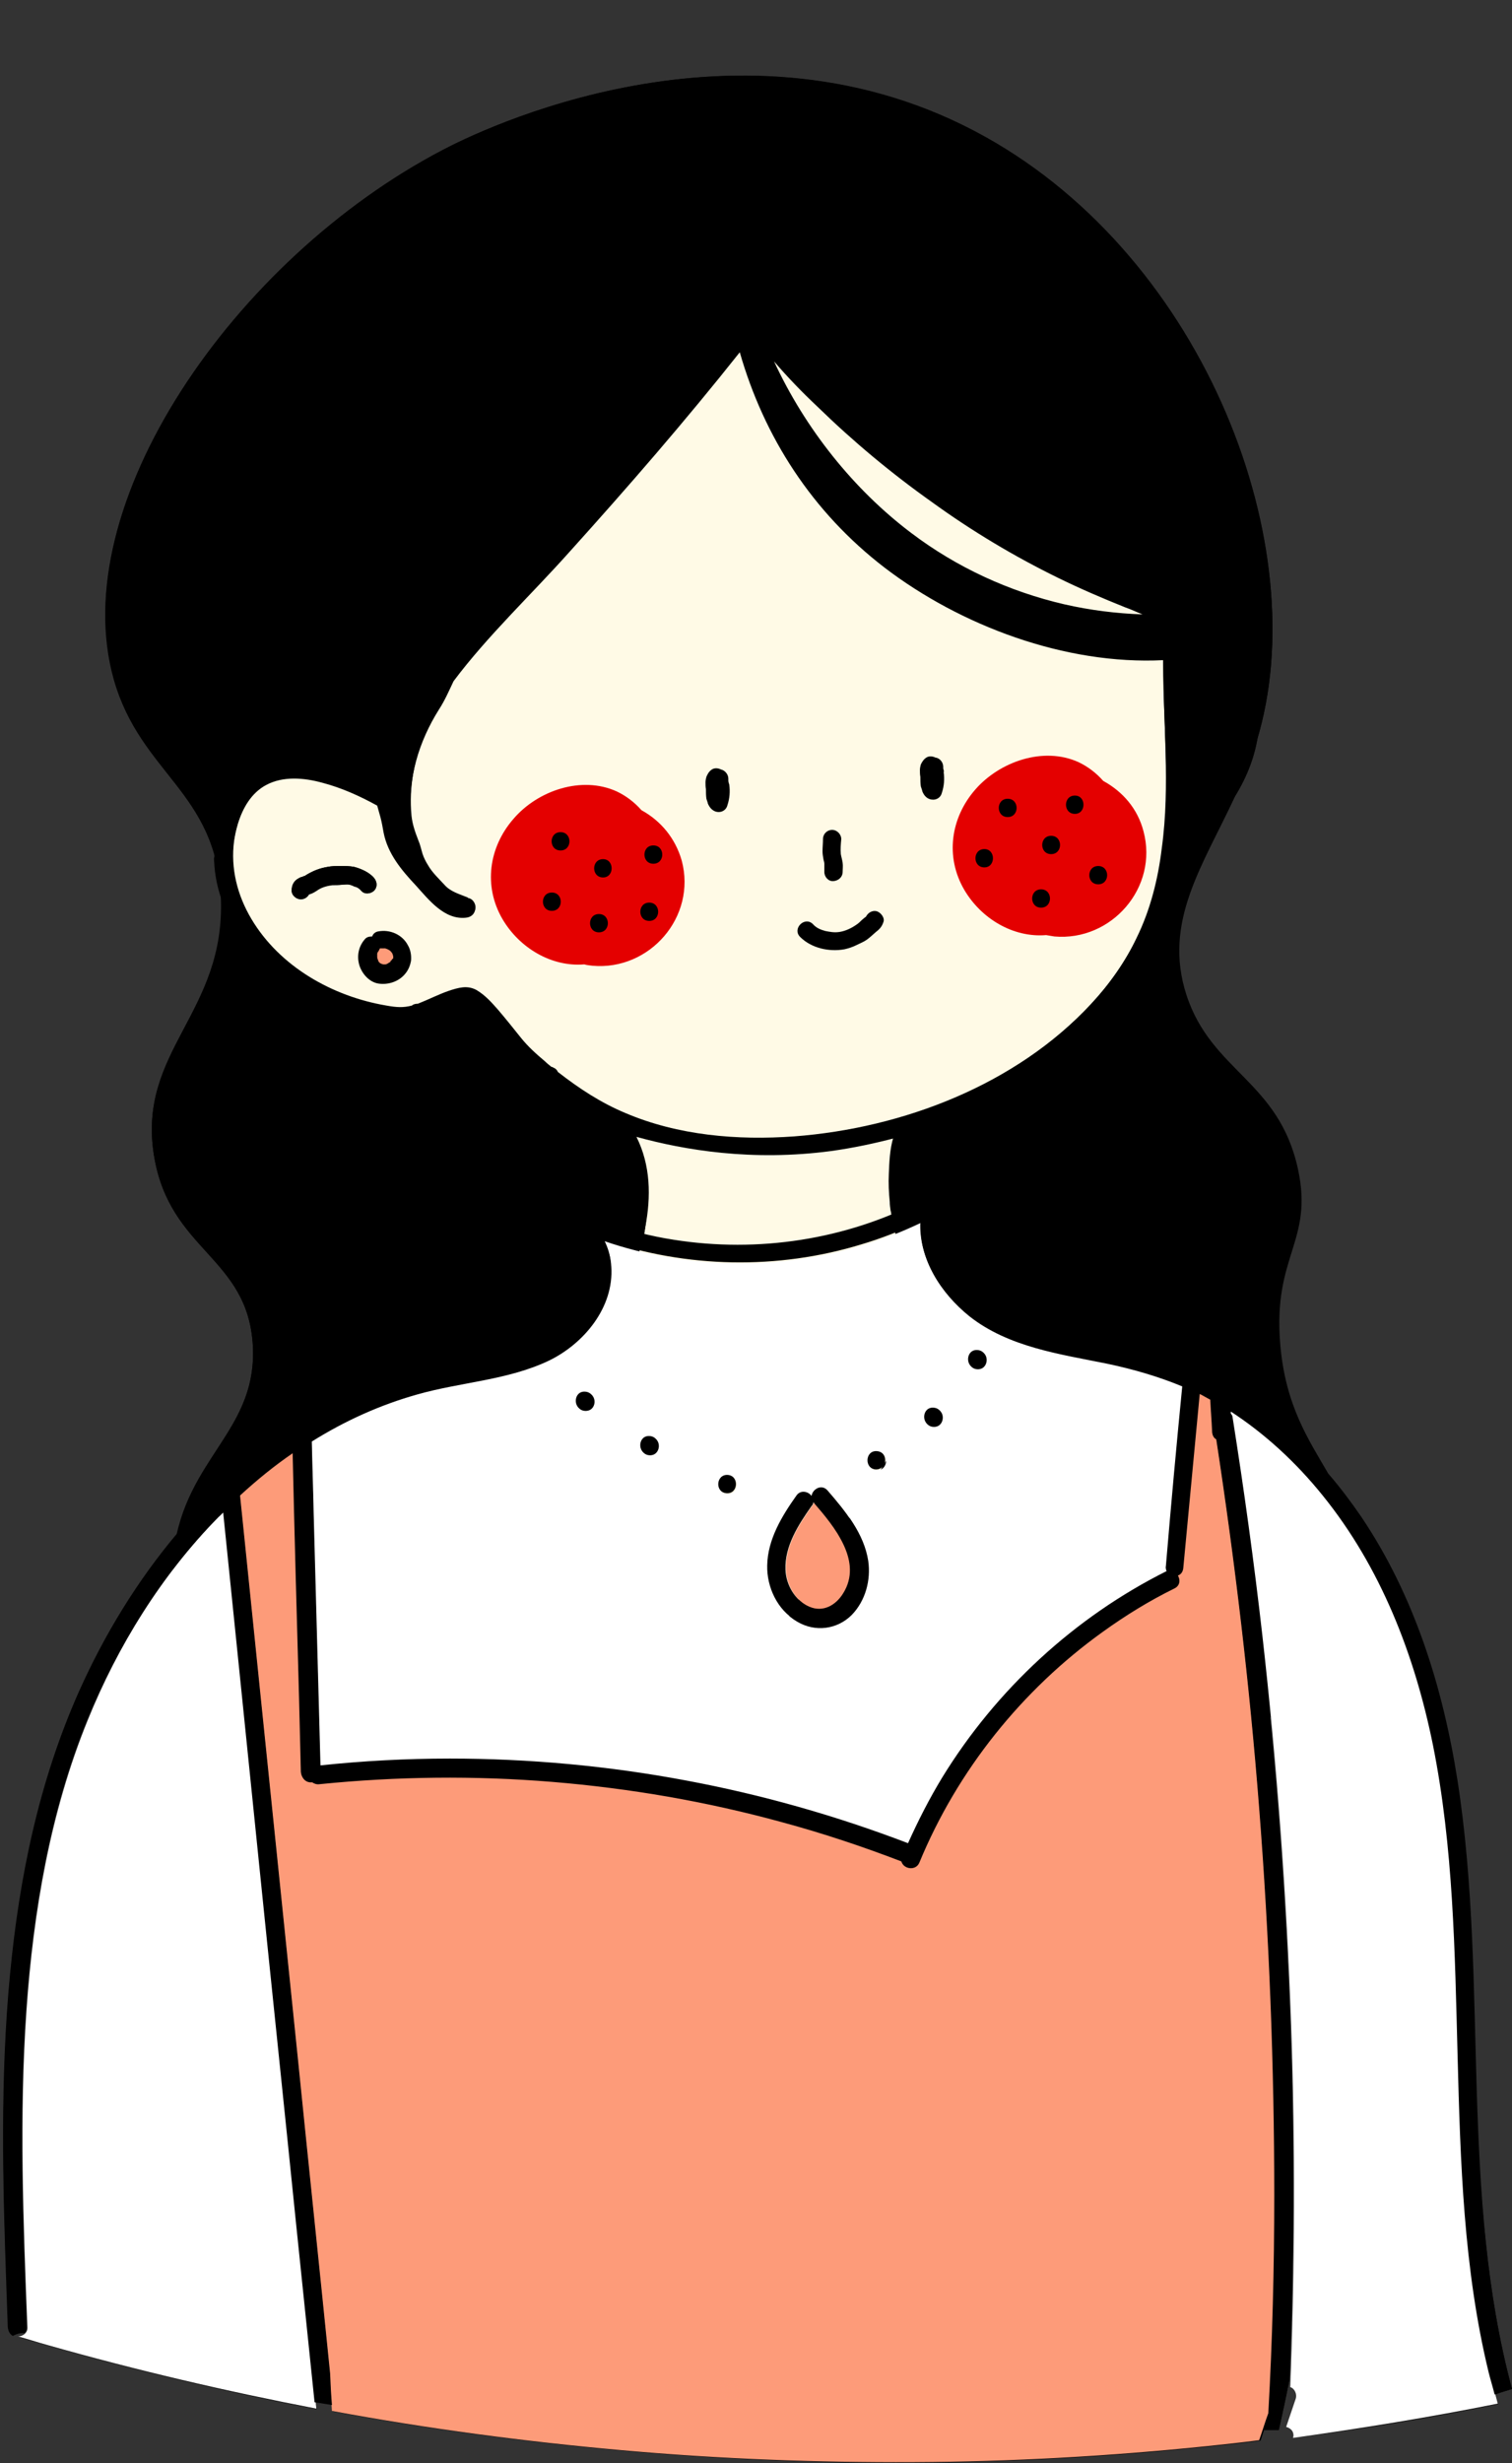 <?xml version="1.0" encoding="UTF-8" standalone="no"?><svg xmlns="http://www.w3.org/2000/svg" xmlns:xlink="http://www.w3.org/1999/xlink" fill="#000000" height="538.4" preserveAspectRatio="xMidYMid meet" version="1" viewBox="-0.8 -16.5 330.7 538.4" width="330.7" zoomAndPan="magnify"><rect x="-0.8" y="-16.5" width="330.7" height="538.4" fill="#333333" stroke="none"/><g><g id="change1_1"><path d="M213,278.6c-2.1-0.1-2.7,2.5-1.4,3.6c-1-1.2-0.4-3.5,1.6-3.4c0.5,0,0.8,0.2,1.1,0.4C214.1,278.9,213.6,278.7,213,278.6z M213,278.6c-2.1-0.1-2.7,2.5-1.4,3.6c-1-1.2-0.4-3.5,1.6-3.4c0.5,0,0.8,0.2,1.1,0.4C214.1,278.9,213.6,278.7,213,278.6z M213,278.6c-2.1-0.1-2.7,2.5-1.4,3.6c-1-1.2-0.4-3.5,1.6-3.4c0.5,0,0.8,0.2,1.1,0.4C214.1,278.9,213.6,278.7,213,278.6z M136.4,252c-0.1,0.5-0.2,1.1-0.3,1.6c0.1,0,0.1,0,0.2,0.1c1.1,0.3,2.2,0.6,3.3,0.9c0.1,0,0.2,0.1,0.3,0.1c0.1-0.5,0.2-1.1,0.3-1.6 c-0.1,0-0.2,0-0.3-0.1C138.8,252.7,137.6,252.4,136.4,252z M85.1,193.4C85.1,193.3,85.1,193.3,85.1,193.4 C85.1,193.3,85.1,193.3,85.1,193.4c0-0.1,0-0.1,0-0.1C85.1,193.3,85.1,193.3,85.1,193.4z M85,193.4C85,193.4,85,193.4,85,193.4 C85,193.4,85,193.4,85,193.4C85,193.4,85,193.4,85,193.4z M85,193.4C85,193.4,85,193.4,85,193.4C85,193.4,85,193.4,85,193.4 C85,193.4,85,193.4,85,193.4z M85.1,192.3C85,192.2,85,192.2,85.1,192.3c0-0.1,0-0.1,0-0.1c0,0,0,0,0,0 C85,192.2,85,192.2,85.1,192.3C85.1,192.3,85.1,192.3,85.1,192.3C85.1,192.3,85.1,192.3,85.1,192.3z M82.5,194.3 C82.5,194.4,82.5,194.4,82.5,194.3c0.1,0.1,0.1,0.1,0.2,0.1C82.6,194.4,82.5,194.3,82.5,194.3z M85.1,193.4 C85,193.4,85,193.4,85.1,193.4C85,193.4,85,193.4,85.1,193.4C85,193.4,85,193.4,85.1,193.4C85,193.4,85,193.4,85.1,193.4 C85.1,193.4,85.1,193.3,85.1,193.4C85.1,193.3,85.1,193.3,85.1,193.4c0.1-0.1,0.1-0.1,0.1-0.2c0,0,0,0,0,0.1 C85.1,193.3,85.1,193.3,85.1,193.4z M85.1,192.3C85,192.2,85,192.2,85.1,192.3c0-0.1,0-0.1,0-0.1c0,0,0,0,0,0 C85,192.2,85,192.2,85.1,192.3c0,0.1,0.1,0.1,0.1,0.2C85.1,192.4,85.1,192.3,85.1,192.3C85.1,192.3,85.1,192.3,85.1,192.3z M84.7,193.8c0,0,0.1-0.1,0.1-0.2C84.8,193.7,84.8,193.8,84.7,193.8C84.7,193.8,84.7,193.8,84.7,193.8z M82.5,194.3L82.5,194.3 c0,0,0.1,0.1,0.2,0.1c0,0,0,0,0,0C82.6,194.4,82.5,194.3,82.5,194.3C82.5,194.3,82.5,194.3,82.5,194.3z M54.6,157.3 c-0.4,0.5-0.8,0.9-1.1,1.5C53.9,158.3,54.2,157.8,54.6,157.3z M140.8,248.1c0-0.1,0-0.2,0-0.4C140.8,247.8,140.8,248,140.8,248.1 L140.8,248.1z M140.8,248.4c0-0.1,0-0.2,0-0.3c0,0,0,0,0,0C140.8,248.2,140.8,248.3,140.8,248.4z M139.8,235.7 c0.2,0.7,0.4,1.4,0.6,2.1C140.2,237.1,140,236.4,139.8,235.7z M136.4,252c-0.1,0.5-0.2,1.1-0.3,1.6c0.1,0,0.1,0,0.2,0.1 c1.1,0.3,2.2,0.6,3.3,0.9c0.1,0,0.2,0.1,0.3,0.1c0.1-0.5,0.2-1.1,0.3-1.6c0.3-1.6,0.4-3.1,0.5-4.7c-0.2,1.5-0.4,3.1-0.8,4.6 C138.8,252.7,137.6,252.4,136.4,252z M85.1,193.4C85,193.4,85,193.4,85.1,193.4C85,193.4,85,193.4,85.1,193.4 C85,193.4,85,193.4,85.1,193.4C85,193.4,85,193.4,85.1,193.4C85.1,193.4,85.1,193.3,85.1,193.4C85.1,193.3,85.1,193.3,85.1,193.4 c0.1-0.1,0.1-0.1,0.1-0.2c0,0,0,0,0,0.1C85.1,193.3,85.1,193.3,85.1,193.4z M85.1,192.3C85,192.2,85,192.2,85.1,192.3 c0-0.1,0-0.1,0-0.1c0,0,0,0,0,0C85,192.2,85,192.2,85.1,192.3c0,0.1,0.1,0.1,0.1,0.2C85.1,192.4,85.1,192.3,85.1,192.3 C85.1,192.3,85.1,192.3,85.1,192.3z M84.7,193.8c0,0,0.1-0.1,0.1-0.2C84.8,193.7,84.8,193.8,84.7,193.8 C84.7,193.8,84.7,193.8,84.7,193.8z M82.5,194.3L82.5,194.3c0,0,0.1,0.1,0.2,0.1c0,0,0,0,0,0C82.6,194.4,82.5,194.3,82.5,194.3 C82.5,194.3,82.5,194.3,82.5,194.3z M54.6,157.3c-0.4,0.5-0.8,0.9-1.1,1.5C53.9,158.3,54.2,157.8,54.6,157.3z M46.2,171.3 c0,0.6,0,1.1,0.1,1.6c0.2,2.3,0.6,4.5,1.3,6.7c-0.1-3.3-0.6-6.2-1.3-8.8C46.2,170.9,46.2,171.1,46.2,171.3z M85.1,192.4 c0,0,0-0.1-0.1-0.1c0,0,0,0,0,0c0,0,0-0.1,0-0.1c0,0,0,0,0,0c0,0,0,0,0,0C85,192.2,85,192.2,85.1,192.4 C85.1,192.4,85.1,192.4,85.1,192.4z M85.1,193.4C85,193.4,85,193.4,85.1,193.4C85,193.4,85,193.4,85.1,193.4 C85,193.4,85,193.4,85.1,193.4C85,193.4,85,193.4,85.1,193.4C85.1,193.4,85.1,193.3,85.1,193.4C85.1,193.3,85.1,193.3,85.1,193.4 c0.1-0.1,0.1-0.1,0.1-0.2c0,0,0,0,0,0.1C85.1,193.3,85.1,193.3,85.1,193.4z M84.7,193.8c0,0,0.1-0.1,0.1-0.2 C84.8,193.7,84.8,193.8,84.7,193.8C84.7,193.8,84.7,193.8,84.7,193.8z M82.5,194.3L82.5,194.3c0,0,0.1,0.1,0.2,0.1c0,0,0,0,0,0 C82.6,194.4,82.5,194.3,82.5,194.3C82.5,194.3,82.5,194.3,82.5,194.3z M85.1,192.4c0,0,0-0.1-0.1-0.1c0,0,0,0,0,0c0,0,0-0.1,0-0.1 c0,0,0,0,0,0c0,0,0,0,0,0C85,192.2,85,192.2,85.1,192.4C85.1,192.4,85.1,192.4,85.1,192.4z M85.1,193.4 C85,193.4,85,193.4,85.1,193.4C85,193.4,85,193.4,85.1,193.4C85,193.4,85,193.4,85.1,193.4C85,193.4,85,193.4,85.1,193.4 C85.1,193.4,85.1,193.3,85.1,193.4C85.1,193.3,85.1,193.3,85.1,193.4c0.1-0.1,0.1-0.1,0.1-0.2c0,0,0,0,0,0.1 C85.1,193.3,85.1,193.3,85.1,193.4z M84.7,193.8c0,0,0.1-0.1,0.1-0.2C84.8,193.7,84.8,193.8,84.7,193.8 C84.7,193.8,84.7,193.8,84.7,193.8z M82.5,194.3L82.5,194.3c0,0,0.1,0.1,0.2,0.1c0,0,0,0,0,0C82.6,194.4,82.5,194.3,82.5,194.3 C82.5,194.3,82.5,194.3,82.5,194.3z M85.1,192.4c0,0,0-0.1-0.1-0.1c0,0,0,0,0,0c0,0,0-0.1,0-0.1c0,0,0,0,0,0c0,0,0,0,0,0 C85,192.2,85,192.2,85.1,192.4C85.1,192.4,85.1,192.4,85.1,192.4z M85.1,193.4C85,193.4,85,193.4,85.1,193.4 C85,193.4,85,193.4,85.1,193.4C85,193.4,85,193.4,85.1,193.4C85,193.4,85,193.4,85.1,193.4C85.1,193.4,85.1,193.3,85.1,193.4 C85.1,193.3,85.1,193.3,85.1,193.4c0.1-0.1,0.1-0.1,0.1-0.2c0,0,0,0,0,0.1C85.1,193.3,85.1,193.3,85.1,193.4z M84.7,193.8 c0,0,0.1-0.1,0.1-0.2C84.8,193.7,84.8,193.8,84.7,193.8C84.7,193.8,84.7,193.8,84.7,193.8z M82.5,194.3L82.5,194.3 c0,0,0.1,0.1,0.2,0.1c0,0,0,0,0,0C82.6,194.4,82.5,194.3,82.5,194.3C82.5,194.3,82.5,194.3,82.5,194.3z M213,278.6 c-2.1-0.1-2.7,2.5-1.4,3.6c-1-1.2-0.4-3.5,1.6-3.4c0.5,0,0.8,0.2,1.1,0.4C214.1,278.9,213.6,278.7,213,278.6z M85.1,193.4 C85,193.4,85,193.4,85.1,193.4C85,193.4,85,193.4,85.1,193.4C85,193.4,85,193.4,85.1,193.4C85,193.4,85,193.4,85.1,193.4 C85.1,193.4,85.1,193.3,85.1,193.4C85.1,193.3,85.1,193.3,85.1,193.4c0.1-0.1,0.1-0.1,0.1-0.2c0,0,0,0,0,0.1 C85.1,193.3,85.1,193.3,85.1,193.4z M85.1,192.3C85,192.2,85,192.2,85.1,192.3c0-0.1,0-0.1,0-0.1c0,0,0,0,0,0 C85,192.2,85,192.2,85.1,192.3c0,0.1,0.1,0.1,0.1,0.2C85.1,192.4,85.1,192.3,85.1,192.3C85.1,192.3,85.1,192.3,85.1,192.3z M84.7,193.8c0,0,0.1-0.1,0.1-0.2C84.8,193.7,84.8,193.8,84.7,193.8C84.7,193.8,84.7,193.8,84.7,193.8z M82.5,194.3L82.5,194.3 c0,0,0.1,0.1,0.2,0.1c0,0,0,0,0,0C82.6,194.4,82.5,194.3,82.5,194.3C82.5,194.3,82.5,194.3,82.5,194.3z M140.8,248.1 c0-0.1,0-0.2,0-0.4C140.8,247.8,140.8,248,140.8,248.1L140.8,248.1z M139.6,254.6c0.1,0,0.2,0.1,0.3,0.1c0.1-0.5,0.2-1.1,0.3-1.6 c0.3-1.6,0.4-3.1,0.5-4.7c-0.2,1.5-0.4,3.1-0.8,4.6C139.9,253.5,139.8,254,139.6,254.6z M139.8,235.7c0.2,0.7,0.4,1.4,0.6,2.1 C140.2,237.1,140,236.4,139.8,235.7z M213,278.6c-2.1-0.1-2.7,2.5-1.4,3.6c-1-1.2-0.4-3.5,1.6-3.4c0.5,0,0.8,0.2,1.1,0.4 C214.1,278.9,213.6,278.7,213,278.6z M140.8,248.1c0-0.1,0-0.2,0-0.4C140.8,247.8,140.8,248,140.8,248.1L140.8,248.1z M140.8,248.4 c0-0.1,0-0.2,0-0.3c0,0,0,0,0,0C140.8,248.2,140.8,248.3,140.8,248.4z M139.8,235.7c0.2,0.7,0.4,1.4,0.6,2.1 C140.2,237.1,140,236.4,139.8,235.7z M136.4,252c-0.1,0.5-0.2,1.1-0.3,1.6c0.1,0,0.1,0,0.2,0.1c1.1,0.3,2.2,0.6,3.3,0.9 c0.1,0,0.2,0.1,0.3,0.1c0.1-0.5,0.2-1.1,0.3-1.6c0.3-1.6,0.4-3.1,0.5-4.7c-0.2,1.5-0.4,3.1-0.8,4.6 C138.8,252.7,137.6,252.4,136.4,252z M85.1,193.4C85,193.4,85,193.4,85.1,193.4C85,193.4,85,193.4,85.1,193.4 C85,193.4,85,193.4,85.1,193.4C85,193.4,85,193.4,85.1,193.4C85.1,193.4,85.1,193.3,85.1,193.4C85.1,193.3,85.1,193.3,85.1,193.4 c0.1-0.1,0.1-0.1,0.1-0.2c0,0,0,0,0,0.1C85.1,193.3,85.1,193.3,85.1,193.4z M85.1,192.3C85,192.2,85,192.2,85.1,192.3 c0-0.1,0-0.1,0-0.1c0,0,0,0,0,0C85,192.2,85,192.2,85.1,192.3c0,0.1,0.1,0.1,0.1,0.2C85.1,192.4,85.1,192.3,85.1,192.3 C85.1,192.3,85.1,192.3,85.1,192.3z M84.7,193.8c0,0,0.1-0.1,0.1-0.2C84.8,193.7,84.8,193.8,84.7,193.8 C84.7,193.8,84.7,193.8,84.7,193.8z M82.5,194.3L82.5,194.3c0,0,0.1,0.1,0.2,0.1c0,0,0,0,0,0C82.6,194.4,82.5,194.3,82.5,194.3 C82.5,194.3,82.5,194.3,82.5,194.3z M54.6,157.3c-0.4,0.5-0.8,0.9-1.1,1.5C53.9,158.3,54.2,157.8,54.6,157.3z M46.7,314.9 c-3.4,3.5-6.6,7.2-9.6,11.1c0,0.2,0,0.3,0,0.5c3-4,6.3-7.8,9.8-11.4c0.4-0.4,0.8-0.7,1.1-1.1c0-0.1,0-0.2,0-0.4 C47.6,314.1,47.2,314.5,46.7,314.9z M329.9,505.7c-5.7-21.1-7-43-7.7-64.8c-0.7-22.7-0.7-45.6-4.2-68.1 c-3.2-20.5-9.5-40.6-21.1-57.8c-2.2-3.2-4.6-6.4-7.2-9.4c-4.2-7.3-9.4-14.8-10.5-28.4c-1.6-19.3,7.3-22.3,3.9-38.1 c-4.2-19.4-18.9-21.3-24.4-38.1c-5.2-16,3.6-28.3,10.6-43.4c0,0,0,0,0,0c2.3-3.8,4-7.9,4.8-12.2c12.8-42-11.2-105-59.5-131.9 C161.1-16.5,103.2,12.5,96,16.3C50.3,40.2,13.3,94,24.2,132.1c5.1,17.6,17.9,23,22.1,38.7c0.7,2.6,1.1,5.5,1.3,8.8c0,0,0,0,0,0 c1.1,25.4-18.5,33.5-14.7,56.6c3.4,20.8,20.5,22,21.6,41.4c1,17.5-12.6,23.7-16.4,40.9c-8.8,10.4-16,22.2-21.6,34.7 c-8.6,19.4-12.9,40.5-15,61.5c-2.2,22.8-1.7,45.8-0.8,68.6c0.1,2.9,0.2,5.7,0.3,8.6c0,0.8,0.4,1.5,1.1,1.9c0.7-0.4,1.6-0.6,2.6-0.6 c0.2-0.3,0.4-0.7,0.4-1c-0.9-23.1-1.8-46.3-0.2-69.4c1.5-21.6,5.2-43.4,13.4-63.5c4.8-11.8,11.1-23.1,18.9-33.2 c3-3.9,6.2-7.6,9.6-11.1c0.4-0.4,0.9-0.8,1.3-1.3c0,0.1,0,0.2,0,0.4c-0.4,0.4-0.8,0.7-1.1,1.1c-3.5,3.6-6.8,7.4-9.8,11.4 c-7.7,10.1-13.9,21.3-18.7,33C10.3,379.6,6.6,401.4,5.1,423c-1.6,23.1-0.7,46.2,0.2,69.4c0,1.1-1.1,1.9-2.1,1.9 c2.2,0.7,4.3,1.3,6.5,1.9c19.4,5.5,39,10.2,58.8,13.9l-0.2-1.6c1.2,0.2,2.4,0.4,3.6,0.6c0-0.6-0.1-1.1-0.1-1.7 c0,0.6,0.1,1.1,0.1,1.7c0,0.5,0.1,1,0.1,1.5c21,3.9,42.2,6.7,63.5,8.6c21.2,1.9,42.5,2.7,63.8,2.6c21.4-0.1,42.8-1.3,64.1-3.5 c3.8-0.4,7.6-0.8,11.5-1.3c0.3-0.8,0.5-1.6,0.8-2.4c1,0,2.1,0,3.2,0c0.8-3.6,1.6-7.2,2.3-10.9c1-25.9,1.1-51.8,0.2-77.6 c-0.8-22.4-2.2-44.8-4.4-67.1c0.1-0.1,0.1-0.1,0.2-0.2c2.2,22.5,3.6,45,4.4,67.5c0.9,26.3,0.8,52.7-0.2,79c1,0.3,1.5,1.5,1.2,2.5 c-0.7,2.1-1.4,4.1-2.1,6.2c0.4,0.1,0.8,0.3,1.1,0.6c0.5,0.5,0.6,1.2,0.4,1.8c15-1.9,30-4.4,44.9-7.4c-0.2-0.7-0.4-1.4-0.6-2.1 C327.4,506.4,328.7,506.1,329.9,505.7z M85.1,193.2C85.1,193.2,85.1,193.3,85.1,193.2C85.1,193.3,85.1,193.3,85.1,193.2 c0,0.1-0.1,0.2-0.1,0.2c0,0,0,0,0,0C85,193.4,85,193.4,85.1,193.2C85.1,193.2,85.1,193.2,85.1,193.2z M85.1,192.3 C85.1,192.3,85.1,192.3,85.1,192.3c0,0.1,0.1,0.1,0.1,0.2C85.1,192.4,85.1,192.4,85.1,192.3c0,0-0.1-0.1-0.1-0.1c0,0,0,0,0,0 C85,192.2,85,192.2,85.1,192.3C85,192.2,85,192.2,85.1,192.3z M82.5,194.3C82.5,194.3,82.5,194.3,82.5,194.3c0,0,0.1,0.1,0.2,0.1 c0,0,0,0,0,0C82.5,194.4,82.5,194.3,82.5,194.3L82.5,194.3z M84.7,193.8c0,0,0.1-0.1,0.1-0.1C84.8,193.8,84.7,193.8,84.7,193.8 C84.7,193.8,84.7,193.8,84.7,193.8z M213.2,278.8c-2-0.1-2.6,2.2-1.6,3.4c-1.3-1.1-0.7-3.7,1.4-3.6c0.6,0,1,0.3,1.3,0.6 C214.1,279,213.7,278.9,213.2,278.8z M176.7,310.5c0-0.1-0.1-0.1-0.1-0.2C176.7,310.4,176.7,310.4,176.7,310.5 C176.7,310.5,176.7,310.5,176.7,310.5z M140.3,237.8c-0.2-0.7-0.4-1.4-0.6-2.1C140,236.4,140.2,237.1,140.3,237.8z M140,253 c0.3-1.5,0.6-3.1,0.8-4.6c0-0.1,0-0.2,0-0.3c0,0,0,0,0,0c0-0.1,0-0.2,0-0.4c0,0.1,0,0.2,0,0.4h0c0,0.1,0,0.2,0,0.3 c-0.1,1.6-0.2,3.1-0.5,4.7c-0.1,0.5-0.2,1.1-0.3,1.6c-0.1,0-0.2-0.1-0.3-0.1c-1.1-0.3-2.2-0.6-3.3-0.9c-0.1,0-0.1,0-0.2-0.1 c0.1-0.5,0.2-1.1,0.3-1.6C137.6,252.4,138.8,252.7,140,253z M192.8,303.2c0.2-0.7,0-1.4-0.4-1.9c0.4,0.3,0.7,0.9,0.7,1.4 C192.9,302.9,192.9,303,192.8,303.2z M53.5,158.8c0.4-0.5,0.7-1,1.1-1.5C54.2,157.8,53.9,158.3,53.5,158.8z" fill="inherit"/></g><g id="change1_2"><path d="M54.5,277.6c-1.1-19.4-18.1-20.6-21.6-41.4c-3.8-23.1,15.7-31.2,14.6-56.6c-1-23-17.5-26.9-23.4-47.5 C13.3,94,50.3,40.2,96,16.3c7.2-3.8,65.1-32.8,118.7-2.9c48.3,26.9,72.2,89.9,59.4,131.9c-6.5,21.4-22,35.7-15.5,55.7 c5.5,16.8,20.3,18.8,24.4,38.1c3.4,15.8-5.5,18.9-3.9,38.1c1.9,23.1,15.5,28.5,16.1,45.4c0.8,21.5-20.3,38.5-30.8,46.9 c-56.9,45.9-166.2,51.9-208.1,1.5c-5.9-7.1-21.6-26-19.1-48.4C39.8,302.1,55.5,296.4,54.5,277.6z" fill="inherit"/></g><g id="change2_1"><path d="M206.6,270.3c0.1,0.8,0.2,1.6,0.2,2.5c-0.1,2.7-1.1,5.3-2.4,7.6c-0.5,0.8-0.9,1.7-1.3,2.6 c-0.9,2-1.8,4-2.7,6c-3,6.2-6.3,12.2-9.9,17.9c-2.3,3.6-4.7,7.1-7,10.7c-4.5,6.9-8.7,14-12.8,21.1c-4.2-7.5-8.5-15.1-12.9-22.5 c-4.1-6.9-7.4-14.3-11.7-21c-1-1.6-2.1-3.2-3-4.8c-0.9-1.6-1.6-3.4-2.3-5.1c-1.6-3.7-4.4-6.9-6.9-10c-0.8-1-1.7-2-2.5-3.1 c0.8,0.2,1.8-0.1,2.2-0.9c5.3-11.9,11-26.9,4.8-39.3c10.5,2.9,25.3,5.4,42.6,3.1c5-0.7,9.6-1.7,13.8-2.8c-0.8,2.6-1,5.5-1,8 c-0.1,5.1,0.4,10.4,1.9,15.3c0.6,2.1,1.4,4.4,2.8,6.2c0,0,0,0,0,0.1c0,0.1,0.1,0.2,0.1,0.3c0.5,1.1,1.1,2.1,1.9,3.1 c0.7,0.8,1.5,1.5,2.4,2.2c0.4,0.3,0.8,0.7,1.1,1c0.2,0.2,0.4,0.4,0.6,0.6c0,0,0,0,0,0c0.1,0.1,0.2,0.2,0.2,0.3 C205,270.1,205.8,270.5,206.6,270.3z M253.5,168.7c-0.8,6.8-2.5,13.5-5.5,19.6c-2.6,5.3-6,10.2-10,14.5 c-16.5,17.8-41.3,27.3-65.1,29.1c-12.4,0.9-25.4-0.2-36.9-5.1c-5.3-2.2-10.2-5.4-14.8-9c-0.1-0.3-0.4-0.7-0.9-0.9 c-0.2-0.1-0.3-0.2-0.5-0.2c-0.5-0.4-1-0.8-1.4-1.2c-1.9-1.6-3.7-3.2-5.3-5.2c-1.6-2-3.2-4-4.9-6c-1.4-1.6-2.9-3.3-4.8-4.4 c-2-1.1-4-0.5-6.1,0.2c-2.3,0.8-4.4,1.9-6.7,2.8c-0.5,0-1,0.1-1.3,0.4c0,0,0,0,0,0c-1.9,0.5-3.4,0.4-5.6,0 c-11.8-2-23.3-8.5-29.5-18.9c-3.1-5.2-4.6-11.1-3.8-17.1c0.7-4.7,2.7-10.1,7.1-12.5c3.7-2,8.3-1.6,12.3-0.5c4.2,1.1,8.2,2.9,12,5 c0.2,0.8,0.5,1.6,0.7,2.5c0.3,1.1,0.5,2.2,0.7,3.4c0.9,4.7,3.9,8.2,7.1,11.6c2.8,3.1,6.2,7.5,10.9,7c1.1-0.1,2-0.8,2-2 c0-0.9-0.7-1.9-1.6-2c-0.1-0.1-0.2-0.2-0.3-0.2c-1.7-0.7-3.6-1.2-4.9-2.7c-1.2-1.3-2.7-2.7-3.6-4.3c-0.5-0.8-0.9-1.6-1.2-2.5 c-0.3-1-0.5-2-0.9-2.9c-0.7-1.8-1.3-3.5-1.5-5.4c-0.6-6.3,0.6-12.6,3.2-18.3c-4-2.6-6.4-7.8-3.1-12.1c5.6-7.4,11.1-14.9,16.7-22.3 c2.5-23.2,9.5-45.6,17.8-67.4c3.5-9,16.9-5.7,14.7,4c-0.2,0.9-0.4,1.7-0.6,2.6c10.2-8.8,24.5-13,38.2-11.3 c15.9,1.9,29.3,9.3,41,19.2c21.1,12.4,37.4,34.7,38.1,59.3c0.1,1.8-0.4,3.3-1.3,4.5c-0.1,1.9-0.2,3.9-0.3,5.8 C253.4,140.2,255.3,154.5,253.5,168.7z M81,175.4c-1-1.2-2.8-2-4.3-2.4c-1-0.2-2-0.2-3-0.2c-1,0-1.9,0-2.9,0.2 c-1.8,0.3-3.2,0.9-4.7,1.8c-0.1,0.1-0.2,0.2-0.4,0.2c0,0,0,0,0,0c0,0,0,0,0,0c-0.1,0-0.2,0.1-0.2,0.1c-0.4,0.1-0.7,0.2-1,0.4 c-1,0.5-1.5,1.5-1.5,2.6c-0.1,1.1,1,2,2,2c0.8,0,1.5-0.5,1.8-1.1c0,0,0.1,0,0.1,0c0.7-0.2,1.3-0.6,1.9-1c0.9-0.6,2.2-0.9,3.1-1 c0.7,0,1.4,0,2-0.1c0.6,0,1.3-0.1,1.8,0c0.3,0.1,0.6,0.2,0.8,0.3c0.1,0.1,0.3,0.1,0.5,0.2c0,0,0,0,0,0c0,0,0.1,0,0.1,0 c0.6,0.3,0.8,0.4,1.1,0.8c0.7,0.8,2.1,0.7,2.8,0C81.8,177.4,81.7,176.3,81,175.4z" fill="#fffae6"/></g><g id="change3_1"><path d="M111.5,162.5c5.3-6.2,14.9-9.5,22.6-6c2.1,1,3.9,2.4,5.4,4.1c4.2,2.3,7.4,6.1,8.8,11 c3.3,12.3-7,24.1-19.5,23c-0.6-0.1-1.2-0.1-1.8-0.3c-7.2,0.6-14.2-3.6-17.9-9.9C104.9,177.2,106.1,168.7,111.5,162.5z M210.1,178 c3.7,6.3,10.7,10.5,17.9,9.9c0.6,0.1,1.2,0.2,1.8,0.3c12.5,1.1,22.8-10.7,19.5-23c-1.3-5-4.6-8.7-8.8-11c-1.5-1.7-3.3-3.1-5.4-4.1 c-7.7-3.5-17.3-0.1-22.6,6C207.1,162.3,205.9,170.8,210.1,178z" fill="#e40000"/></g><g id="change4_1"><path d="M68.4,510c-19.8-3.8-39.4-8.4-58.8-13.9c-2.2-0.6-4.3-1.3-6.5-1.9l0,0c1,0.1,2.2-0.8,2.1-1.9 c-0.9-23.1-1.8-46.3-0.2-69.3c1.5-21.6,5.2-43.4,13.4-63.5c6.6-16.3,16.1-31.7,28.5-44.3c0.4-0.4,0.9-0.8,1.3-1.3 c2.6,25.4,5.2,50.9,7.8,76.3c2.7,26.6,5.5,53.2,8.2,79.7L68.4,510z M326.8,508.9c-0.6-2.2-1.2-4.5-1.8-6.7 c-5.5-22.6-6.2-46.1-6.8-69.2c-0.6-22.7-0.9-45.6-5.4-68c-4-19.7-11.4-38.8-24.1-54.5c-5.8-7.2-12.6-13.5-20.3-18.5c0,0,0,0,0,0 c0,0.2,0,0.3,0,0.5c0.2,0.2,0.4,0.5,0.4,0.9c2.5,15.8,4.7,31.7,6.5,47.6c3.2,28.3,5.3,56.8,6.3,85.3c0.9,26.3,0.8,52.6-0.2,79 c1,0.3,1.5,1.6,1.2,2.5c-0.7,2.1-1.4,4.1-2.1,6.2c0.4,0.1,0.8,0.3,1.1,0.6c0.5,0.5,0.6,1.2,0.4,1.8 C297,514.3,311.9,511.9,326.8,508.9z M254.3,326.1c-0.1,0.5,0,0.8,0.2,1.1c-20.1,10.1-37.3,25.9-49.1,45.1 c-2.8,4.6-5.3,9.4-7.5,14.4c-15.7-6-32-10.6-48.5-13.7c-17-3.2-34.4-4.8-51.7-4.8c-9.5,0-19,0.5-28.4,1.5c-0.5-18.5-1-37-1.5-55.5 c-0.1-5.2-0.3-10.4-0.4-15.6c7.2-4.5,14.9-8,23.1-10.3c9.5-2.7,19.8-3.1,28.8-7.4c7.6-3.7,14.2-11.6,13.6-20.5 c-0.1-2-0.6-3.8-1.5-5.6c18.1,6.2,38.1,6.5,56.3,1c4.4-1.3,8.7-3,12.9-5c-0.4,8,4.4,15.4,10.6,20.4c8.6,6.8,19.9,8.3,30.2,10.4 c5.7,1.2,11.2,2.8,16.5,5C256.7,299.7,255.5,312.9,254.3,326.1z M127.4,287.9c-2.6-0.2-2.8,3.8-0.3,4 C129.8,292.1,130,288.1,127.4,287.9z M141.5,297.6c-2.6-0.2-2.8,3.8-0.3,4C143.8,301.8,144.1,297.8,141.5,297.6z M158.6,306.1 c-2.6-0.2-2.8,3.8-0.3,4C160.9,310.3,161.2,306.3,158.6,306.1z M189.1,324.7c-0.9-5.9-4.9-10.8-8.7-15.2c-1.3-1.5-3.3-0.3-3.5,1.2 c-0.7-1-2.4-1.4-3.3-0.1c-3.2,4.5-6.2,9.6-6.4,15.3c-0.1,4.7,2.2,9.7,6.4,12.1c3.9,2.3,8.7,1.7,11.9-1.5 C188.5,333.4,189.7,328.9,189.1,324.7z M191.2,300.9c-2.6-0.2-2.8,3.8-0.3,4C193.5,305,193.8,301.1,191.2,300.9z M203.6,291.4 c-2.6-0.2-2.8,3.8-0.3,4C205.9,295.6,206.2,291.6,203.6,291.4z M213.2,278.8c-2.6-0.2-2.8,3.8-0.3,4 C215.5,283,215.8,279,213.2,278.8z" fill="#ffffff"/></g><g id="change5_1"><path d="M80.4,193.2c-0.2-0.5,0-1.1,0.2-1.5c0.1-0.2,0.3-0.4,0.5-0.6c0,0,0,0,0,0c0-0.2,0-0.4,0.1-0.6 c0-0.4,0.1-0.7,0.3-1c0.2-0.3,0.4-0.5,0.7-0.7c0.3-0.2,0.6-0.3,1-0.3c0.4,0,0.7,0.1,1,0.3c0.1,0.1,0.2,0.2,0.3,0.3 c0.1,0,0.3,0,0.4,0.1c0.3,0.1,0.6,0.3,0.9,0.5c0.2,0.2,0.4,0.5,0.5,0.9c0.1,0.3,0.1,0.6,0.1,1c0,0.2,0,0.5-0.1,0.7 c-0.1,0.2-0.2,0.5-0.3,0.7c-0.1,0.3-0.3,0.5-0.5,0.7c-0.1,0.1-0.2,0.2-0.3,0.3c-0.2,0.2-0.5,0.4-0.8,0.5c-0.3,0.1-0.6,0.3-0.9,0.3 c-0.3,0.1-0.6,0.1-0.9,0.1c-0.2,0-0.5,0-0.7-0.1c-0.2-0.1-0.5-0.2-0.7-0.3c-0.3-0.2-0.5-0.4-0.7-0.7 C80.6,193.5,80.5,193.4,80.4,193.2z M277.9,463.3c0-28.2-1.1-56.5-3.3-84.6c-2.1-27-5.3-53.9-9.4-80.7c-0.1-0.1-0.3-0.2-0.4-0.3 c-0.4-0.4-0.5-0.9-0.5-1.5c-0.1-2.3-0.3-4.6-0.4-6.9c-0.8-0.4-1.6-0.9-2.4-1.3c-1.2,12.7-2.4,25.4-3.6,38.1 c-0.1,0.9-0.6,1.4-1.2,1.6c0.6,0.9,0.5,2.2-0.7,2.8c-5.5,2.7-10.7,5.9-15.7,9.5c-17.7,12.7-31.8,30.3-40.1,50.4 c-0.8,2-3.6,1.4-3.9-0.2c-8.6-3.3-17.3-6.2-26.2-8.6c-16.4-4.5-33.2-7.4-50.2-8.8c-17-1.4-34-1.2-50.9,0.5 c-0.6,0.1-1.2-0.1-1.6-0.4c-0.2,0-0.3,0-0.5,0c-1.1-0.1-1.8-1-1.9-2.1l-0.4-16.4c-0.5-17.8-1-35.7-1.4-53.5 c-4.1,2.8-7.9,5.9-11.6,9.3l4.5,43.9l8.2,79.7c2.3,22.8,4.7,45.5,7,68.3c0.1,2.8,0.3,5.6,0.5,8.4c21,3.9,42.2,6.7,63.5,8.6 c21.2,1.9,42.5,2.7,63.8,2.6c21.4-0.1,42.8-1.3,64.1-3.5c3.8-0.4,7.6-0.8,11.4-1.3c0.7-2,1.3-4,2-5.9c0,0,0,0,0,0 C277.5,495.1,277.9,479.2,277.9,463.3z M176.3,334.8c3,1.3,5.8-0.3,7.4-2.9c4.4-7.1-2-14.7-6.4-19.9c0-0.1-0.1-0.1-0.1-0.2 c0,0.3-0.1,0.6-0.4,0.9c-2.9,4.1-5.9,8.8-5.7,13.9C171.2,329.9,173.2,333.5,176.3,334.8z" fill="#fd9b79"/></g><g id="change1_3"><path d="M141.2,184.8c-2.6,0-2.6-4,0-4C143.8,180.8,143.8,184.8,141.2,184.8z M121.8,165.4c-2.6,0-2.6,4,0,4 C124.4,169.4,124.4,165.4,121.8,165.4z M119.9,178.6c-2.6,0-2.6,4,0,4S122.5,178.6,119.9,178.6z M131.1,171.3c-2.6,0-2.6,4,0,4 C133.6,175.3,133.6,171.3,131.1,171.3z M88.4,190.1c0.6,1,0.8,2.2,0.7,3.4c-0.2,1.1-0.6,2.1-1.4,3c-1.4,1.6-3.6,2.3-5.7,2 c-2-0.3-3.6-2.1-4.2-4c-0.6-2-0.2-4.1,1.2-5.7c0.4-0.5,1-0.6,1.6-0.6c0.2-0.6,0.7-1,1.3-1.1C84.5,186.6,87.2,187.8,88.4,190.1z M85.2,193.2c0,0,0,0.1-0.1,0.1c0-0.1,0-0.2,0.1-0.3c0-0.1,0-0.2,0-0.4c0-0.1,0-0.2-0.1-0.3c0,0,0,0.1,0.1,0.1 c0-0.1-0.1-0.1-0.1-0.2c0,0,0-0.1,0-0.1c0,0,0,0,0,0c0,0,0,0,0,0c0,0,0,0,0,0c0-0.1-0.1-0.1-0.1-0.2c0,0-0.2-0.3-0.3-0.4 c-0.1-0.1-0.1-0.1-0.2-0.2c-0.2-0.1-0.3-0.2-0.5-0.3c-0.1,0-0.1,0-0.2-0.1c-0.1,0-0.2,0-0.3-0.1c-0.2,0-0.4,0-0.6,0 c-0.2,0-0.4,0-0.6,0c-0.1,0.2-0.2,0.4-0.3,0.6c0,0.1-0.1,0.1-0.1,0.1c-0.1,0.1-0.1,0.3-0.2,0.4c0.3-0.6,0.1-0.2,0,0 c0,0.1,0,0.1,0,0.2c0,0.2,0,0.4,0,0.6c0,0.2,0.1,0.5,0.2,0.7c0,0.1,0.1,0.2,0.1,0.3c0,0,0.1,0.1,0.1,0.1c0.1,0.1,0.2,0.2,0.3,0.3 c0,0,0,0,0.1,0c0,0,0.1,0.1,0.2,0.1c0,0,0,0,0,0c0,0,0.1,0,0.1,0.1c0,0-0.1,0-0.1-0.1c0.1,0,0.2,0.1,0.3,0.1c0.1,0,0.3,0,0.4,0 c0.1,0,0.3,0,0.4-0.1c0.1,0,0.1,0,0.2-0.1c0.2-0.1,0.3-0.2,0.5-0.3c0,0,0.1,0,0.1-0.1c0,0,0,0,0-0.1c0.1-0.1,0.1-0.1,0.2-0.2 c-0.1,0.1,0.1,0,0.1-0.1c0,0,0,0,0,0c0,0,0.1-0.1,0.1-0.1c0,0,0,0.1-0.1,0.1c0-0.1,0.1-0.1,0.1-0.2c0,0.1,0,0,0.1-0.1 C85.1,193.3,85.1,193.2,85.2,193.2C85.2,193.2,85.2,193.2,85.2,193.2z M142.1,168.3c-2.6,0-2.6,4,0,4 C144.7,172.3,144.7,168.3,142.1,168.3z M78.2,178.2c0.7,0.9,2.1,0.7,2.8,0c0.8-0.8,0.7-2,0-2.8c-1-1.2-2.8-2-4.3-2.4 c-1-0.2-2-0.2-3-0.2c-1,0-1.9,0-2.9,0.2c-1.8,0.3-3.2,0.9-4.7,1.8c-0.1,0.1-0.2,0.2-0.4,0.2c0,0,0,0,0,0c0,0,0,0,0,0 c-0.1,0-0.2,0.1-0.2,0.1c-0.4,0.1-0.7,0.2-1,0.4c-1,0.5-1.5,1.5-1.5,2.5c-0.1,1.1,1,2,2,2c0.8,0,1.5-0.5,1.8-1.1c0,0,0.1,0,0.1,0 c0.7-0.2,1.3-0.6,1.9-1c0.9-0.6,2.2-0.9,3.1-1c0.7,0,1.4,0,2-0.1c0.6,0,1.3-0.1,1.8,0c0.3,0.1,0.6,0.2,0.8,0.3 c0.1,0.1,0.3,0.1,0.5,0.2c0,0,0,0,0,0c0,0,0.1,0,0.1,0C77.7,177.7,77.8,177.8,78.2,178.2z M130.2,183.3c-2.6,0-2.6,4,0,4 C132.8,187.3,132.8,183.3,130.2,183.3z M226.9,177.9c-2.6,0-2.6,4,0,4C229.5,181.9,229.5,177.9,226.9,177.9z M234.3,157.4 c-2.6,0-2.6,4,0,4C236.8,161.4,236.8,157.4,234.3,157.4z M229.1,166.2c-2.6,0-2.6,4,0,4C231.7,170.2,231.7,166.2,229.1,166.2z M274.7,137.5c0,2.6-0.1,5.2-0.5,7.7c-0.9,5-3,9.7-5.9,13.9c-1.5,2.1-3.2,4.1-5,5.9c-0.9,0.9-1.8,1.9-2.8,2.8 c-0.4,0.4-0.9,0.7-1.4,0.9c-0.3,0.1-0.7,0.2-1.1,0.2h-0.1c-0.1,0.1-0.3,0.2-0.4,0.3c-0.6,4.6-1.5,9.1-2.9,13.4 c-1.9,6-4.8,11.6-8.5,16.7c-7.3,10-17.3,17.9-28.2,23.7c0,0.1,0,0.1,0,0.2c-1.4,0.7-2.7,1.3-4.1,1.9v-0.1c-4.5,2.2-9.2,4-13.9,5.6 c-0.1,0.1-0.1,0.1-0.2,0.2l0,0c-0.1,0.2-0.3,0.4-0.4,0.6c-0.3,0.6-0.3,0.6-0.5,1.2c-0.4,1.1-0.7,2.3-0.8,3.5 c-0.1,0.7-0.2,1.4-0.2,2.1c0.3,0.5,0.3,1,0.2,1.6c-0.2,1.1-0.3,2.3-0.3,3.5c0,0.5,0,1,0.1,1.5c0.1,1.4,0.3,2.8,0.5,4.2 c-1.3,0.6-2.5,1.2-3.8,1.9c-0.1-0.6-0.2-1.1-0.3-1.7c0-0.2-0.1-0.4-0.1-0.5c0-0.2,0-0.3-0.1-0.5c-0.1-0.7-0.2-1.3-0.2-2 c-0.2-2-0.3-4.1-0.2-6.1c0.1-2.5,0.2-5.4,1-8c-4.2,1.2-8.8,2.2-13.8,2.8c-17.3,2.3-32.1-0.2-42.6-3.1c2.6,5.1,3.1,10.5,2.5,16.1 c0,0,0,0,0,0c-0.1,2.2-0.4,4.4-0.8,6.6c-1.2-0.3-2.4-0.7-3.6-1c-0.1,0-0.1,0-0.2-0.1c1.1-5.2,0.9-10.7-0.8-15.9 c-0.2-0.7-0.1-1.3,0.3-1.8c-0.3-0.8-0.7-1.7-1.1-2.5c-0.4-1.3-1.1-2.5-1.9-3.5c0-0.1,0-0.1,0-0.2c-0.1,0-0.2-0.1-0.3-0.1 c-1.2-1.5-2.8-2.8-4.5-3.8c-0.4-0.2-0.8-0.4-1.2-0.4c-3.6-2.8-7.7-5.2-11.5-7.9c-0.6-0.6-1.2-1.2-1.8-1.9 c-4.6-5.2-9.2-11.4-16.4-10.3c-2.7-0.1-5.4,0.6-8,1.3c-4.4,0.4-8.8-0.6-13.3-0.7c0-0.1-0.1-0.1-0.1-0.2c-2.6-0.9-5.1-1.9-7.5-3.1 c-5.7-2.9-10.9-7.1-14.8-12.2c-3.9-5.1-6.6-11-7.1-17.4c0-0.5-0.1-1.1-0.1-1.6c0.7-3.9,1.4-7.8,2.3-11.6c0.7-1.6,1.6-3.1,2.7-4.4 c0.1-0.2,0.3-0.3,0.4-0.5c-0.2-0.2-0.4-0.4-0.6-0.5c0.3-0.4,0.5-0.8,0.5-1.4c1.5-13.8-4.2-27.4-4.2-41.3c0-12.8,2.5-25.5,6.6-37.6 c0,0,0,0,0-0.1c2.3-5.4,4.8-10.5,7.7-15.6c8.1-11.4,18.3-21.3,30-29c12.4-8.2,26.3-13.9,40.8-16.9c0,0,0,0,0.1,0 c6.3-1.5,12.8-2.7,19.3-3.5c6.5-0.8,13.2-1.2,19.8-0.8c3.3,0.2,6.7,0.6,9.9,1.2c3.2,0.6,6.3,1.8,9.4,2.9c6.2,2.1,12.6,4.1,18.5,7.2 c5.7,2.9,11.2,6.1,16.8,9.2c1.4,0.8,2.9,1.5,4.2,2.5c1.1,0.8,2.1,1.8,3.3,2.5c2.2,1.5,4,3.2,5.6,5.3c1.7,2.1,3.2,4.3,4.9,6.4 c2.1,2.3,3.4,5.1,5.3,7.5c1,1.3,1.8,2.6,2.6,4c0.7,1.1,1.6,2.1,2.1,3.3c0.6,1.3,0.9,2.6,1.3,4c0.4,1.2,1,2.2,1.6,3.3 c1,2.1,1.7,4.4,2.6,6.6c0.9,2.1,1.8,4.3,2.7,6.4c2.4,5.8,3.9,12,5.1,18.2c0,0.1,0,0.1,0,0.1c1.2,4.9,2.1,9.8,3.4,14.7 c0.8,2.7,1.4,5.4,1.9,8.2c0.5,2.6,1.2,5.2,1.3,7.8c0,0.8-0.1,1.5,0,2.2c0.1,0.7,0.2,1.4,0.3,2.1 C274.8,134.9,274.7,136.2,274.7,137.5z M168.5,62.5c6.8,14.7,17.4,28,30,37.5c9.9,7.5,21.4,12.8,33.5,15.6c5.7,1.3,11.4,2,17.1,2.2 c-1.3-0.5-2.5-1.1-3.7-1.5c-5-2-9.9-4.1-14.8-6.5c-9.6-4.7-18.8-10.2-27.5-16.5c-8.9-6.3-17.3-13.3-25.1-20.9 C174.7,69.3,171.5,66,168.5,62.5z M253.7,127.8c-21.6,1.1-44.5-7.6-61-20.2C176.8,95.4,166.3,79,161,60.5 c-11.9,15-24.4,29.4-37.3,43.7c-8.3,9.3-17.8,18.2-25.3,28.2c-1,2.1-1.9,4.2-3.2,6.2c-4.4,7-6.9,15.2-6.1,23.5 c0.2,1.9,0.8,3.6,1.5,5.4c0.4,1,0.6,2,0.9,2.9c0.3,0.9,0.8,1.7,1.2,2.5c0.9,1.6,2.3,2.9,3.6,4.3c1.3,1.4,3.2,1.9,4.9,2.7 c0.1,0,0.2,0.1,0.3,0.2c0.9,0.1,1.6,1.1,1.6,2c0,1.2-0.9,1.9-2,2c-4.7,0.5-8.1-3.9-10.9-7c-3.2-3.4-6.2-7-7.1-11.6 c-0.2-1.1-0.4-2.3-0.7-3.4c-0.2-0.8-0.5-1.7-0.7-2.5c-3.8-2.1-7.8-3.9-12-5c-4-1.1-8.6-1.5-12.3,0.5c-3.2,1.7-5.1,5-6.2,8.4 c-0.1,0.1-0.1,0.3-0.1,0.4c-0.4,1.2-0.6,2.4-0.8,3.6c-0.8,6,0.7,11.9,3.8,17.1c6.2,10.4,17.7,16.9,29.5,18.9c2.2,0.4,3.7,0.5,5.6,0 c0,0,0,0,0,0c0.4-0.3,0.9-0.4,1.3-0.4c2.2-0.9,4.4-1.9,6.6-2.8c2-0.7,4.1-1.3,6.1-0.2c1.9,1,3.4,2.8,4.8,4.4c1.7,1.9,3.3,4,4.9,6 c1.6,1.9,3.4,3.6,5.3,5.2c0.5,0.4,1,0.8,1.4,1.2c0.2,0.1,0.3,0.1,0.5,0.2c0.4,0.2,0.7,0.5,0.9,0.9c4.6,3.6,9.4,6.8,14.8,9 c11.6,4.9,24.5,6,36.9,5.1c23.8-1.8,48.6-11.3,65.1-29.1c4-4.3,7.5-9.2,10-14.5c3-6.1,4.7-12.9,5.5-19.6 C255.2,155.1,253.5,141.4,253.7,127.8z M266.1,140.1c0.1-3.7-0.8-7.2-1.8-10.7c-0.3-1-0.6-1.9-1-2.8c-1.8,0.4-3.7,0.6-5.5,0.9 c-0.2,10.9,0.9,21.9,0.5,32.8c0,0.3,0,0.6,0,0.8c0.1-0.2,0.1-0.3,0.2-0.5c0.4-0.8,1.1-1.5,1.6-2.3c1.2-1.8,1.9-4.1,2.8-6 c0.9-2,1.6-4.1,2.1-6.2C265.4,144.1,266,142.1,266.1,140.1z M239.4,172.8c-2.6,0-2.6,4,0,4C242,176.8,242,172.8,239.4,172.8z M205.5,151.5c0-0.1,0-0.3,0-0.4c0-0.9-0.7-1.9-1.7-2c-0.6-0.3-1.4-0.4-2,0c-0.6,0.4-0.9,0.9-1.2,1.5c-0.1,0.4-0.2,0.8-0.2,1.2 c0,0.5,0,1,0.1,1.5c0,0.7,0,1.4,0.1,2.1c0.1,0.3,0.2,0.6,0.3,0.9c0,0,0,0.1,0,0.1c0.4,1.1,1.2,1.9,2.4,1.9c0.9,0,1.7-0.6,1.9-1.5 c0.5-1.5,0.6-3,0.4-4.5C205.7,152.1,205.6,151.8,205.5,151.5z M191,182.7c-1.1-0.3-2.1,0.4-2.5,1.4c0.2-0.4,0.1-0.2-0.2,0 c-0.2,0.2-0.4,0.3-0.6,0.5c-0.4,0.4-0.8,0.8-1.3,1.1c-1,0.7-2.3,1.3-3.5,1.5c-1.2,0.2-2.2,0-3.2-0.2c-1.1-0.3-2-0.7-2.7-1.5 c-1.8-1.8-4.6,1-2.8,2.8c2.5,2.5,6.4,3.3,9.7,2.7c0.9-0.2,1.8-0.5,2.6-0.9c0.8-0.4,1.6-0.7,2.3-1.2c0.7-0.5,1.3-1.1,2-1.7 c0.8-0.6,1.3-1.2,1.6-2.1C192.8,184.2,191.9,183,191,182.7z M179.5,172.3c0,0.6,0,1.2,0,1.8c0,1.1,0.9,2.1,2,2c1.1-0.1,2-0.9,2-2 c0-0.7,0.1-1.3,0-2c-0.1-0.7-0.3-1.3-0.4-1.9c-0.1-1.1,0-2.2,0.1-3.3c0-1-0.9-2-2-2c-1.1,0-2,0.9-2,2c0,0.9-0.1,1.8-0.1,2.7 c0,0.6,0.1,1.1,0.2,1.7C179.3,171.5,179.5,171.9,179.5,172.3z M219.6,158.1c-2.6,0-2.6,4,0,4C222.2,162.1,222.2,158.1,219.6,158.1z M214.5,169.1c-2.6,0-2.6,4,0,4C217,173.1,217,169.1,214.5,169.1z M158.5,154.1c0-0.1,0-0.2,0-0.4c0-0.9-0.7-1.8-1.6-2c0,0,0,0,0,0 c-0.6-0.3-1.4-0.4-2,0c-0.6,0.4-0.9,0.9-1.2,1.6c-0.1,0.4-0.2,0.8-0.2,1.2c0,0.5,0,1,0.1,1.5c0,0.7,0,1.4,0.1,2.1 c0.1,0.3,0.2,0.6,0.3,0.9c0,0,0,0.1,0,0.1c0.4,1,1.2,1.9,2.4,1.9c0.9,0,1.7-0.6,1.9-1.5c0.5-1.5,0.6-3,0.4-4.5 C158.6,154.7,158.5,154.4,158.5,154.1z M84.9,193.7C84.9,193.7,84.9,193.6,84.9,193.7c-0.1,0.1-0.1,0.1-0.1,0.2 C84.8,193.8,84.8,193.7,84.9,193.7z M82.5,194.3c0,0,0.1,0,0.2,0.1c0,0,0,0,0,0C82.6,194.4,82.6,194.4,82.5,194.3 C82.5,194.4,82.5,194.3,82.5,194.3z M85,192.1C85,192.1,85,192.2,85,192.1C85,192.2,85,192.2,85,192.1c0,0.1,0.1,0.1,0.1,0.1 c0,0,0,0,0,0c0,0,0,0,0,0C85,192.1,85,192.1,85,192.1z M85,193.4C85,193.4,85,193.4,85,193.4c0,0,0,0,0-0.1 C85.1,193.3,85.1,193.3,85,193.4C85.1,193.3,85.1,193.3,85,193.4C85.1,193.3,85.1,193.4,85,193.4z M158.1,309.9 c-2.6-0.2-2.3-4.2,0.3-4C160.9,306.1,160.7,310.1,158.1,309.9z M185.3,336.3c-3.2,3.3-8,3.8-11.9,1.5c-4.2-2.4-6.5-7.4-6.4-12.1 c0.1-5.7,3.2-10.8,6.4-15.3c0.9-1.3,2.6-0.9,3.3,0.1c0.2-1.5,2.2-2.7,3.5-1.2c3.8,4.4,7.8,9.2,8.7,15.2 C189.5,328.7,188.3,333.2,185.3,336.3z M177.2,312c0-0.1-0.1-0.1-0.1-0.2c0,0.3-0.1,0.6-0.4,0.9c-2.9,4.1-5.9,8.8-5.7,13.9 c0.1,3.3,2.1,6.8,5.2,8.1c3,1.3,5.8-0.3,7.4-2.9C188,324.8,181.7,317.2,177.2,312z M141.3,297.4c-2.6-0.2-2.8,3.8-0.3,4 C143.6,301.6,143.9,297.6,141.3,297.4z M127.2,287.7c-2.6-0.2-2.8,3.8-0.3,4C129.5,291.9,129.8,287.9,127.2,287.7z M329.9,505.7 c-1.3,0.4-2.5,0.8-3.8,1.2c-0.4-1.6-0.9-3.2-1.3-4.8c-5.5-22.6-6.2-46.1-6.8-69.2c-0.6-22.7-0.9-45.6-5.4-68 c-4-19.7-11.4-38.8-24.1-54.5c-5.8-7.2-12.6-13.5-20.3-18.5c0,0,0,0,0,0c0,0.2,0,0.3,0,0.5c0.2,0.2,0.4,0.5,0.4,0.9 c2.5,15.8,4.7,31.7,6.5,47.6c3.2,28.3,5.3,56.8,6.3,85.3c0.9,25.9,0.8,51.8-0.2,77.6c-0.7,3.6-1.5,7.3-2.3,10.9c-1.1,0-2.1,0-3.2,0 c0.4-1.2,0.8-2.3,1.2-3.5c0,0,0,0,0,0c0.7-15.9,1.1-31.8,1.1-47.7c0-28.2-1.1-56.5-3.3-84.6c-2.1-27-5.3-53.9-9.4-80.7 c-0.1-0.1-0.3-0.2-0.4-0.3c-0.4-0.4-0.5-0.9-0.5-1.5c-0.1-2.3-0.3-4.6-0.4-6.9c-0.8-0.4-1.6-0.9-2.4-1.3 c-1.2,12.7-2.4,25.4-3.6,38.1c-0.1,0.9-0.6,1.4-1.2,1.6c0.6,0.9,0.5,2.2-0.7,2.8c-5.5,2.7-10.7,5.9-15.7,9.5 c-17.7,12.7-31.8,30.3-40.1,50.4c-0.8,2-3.6,1.4-3.9-0.2c-8.6-3.3-17.3-6.2-26.2-8.6c-16.4-4.5-33.2-7.4-50.2-8.8 c-17-1.4-34-1.2-50.9,0.5c-0.6,0.1-1.2-0.1-1.6-0.4c-0.2,0-0.3,0-0.5,0c-1.1-0.1-1.8-1-1.9-2.1l-0.4-16.4 c-0.5-17.8-1-35.7-1.4-53.5c-4.1,2.8-7.9,5.9-11.6,9.3l4.5,43.9l8.2,79.7c2.3,22.8,4.7,45.5,7,68.3c0.1,2.3,0.2,4.6,0.4,6.9 c-1.3-0.2-2.5-0.4-3.8-0.6l-4-38.6c-2.7-26.6-5.5-53.2-8.2-79.7c-2.6-25.4-5.2-50.9-7.8-76.3c-0.4,0.4-0.9,0.8-1.3,1.3 c-12.3,12.7-21.8,28-28.5,44.3c-8.2,20.2-11.9,41.9-13.4,63.5c-1.6,23.1-0.7,46.3,0.2,69.3c0,0.4-0.1,0.8-0.4,1.1 c-1-0.1-1.8,0.2-2.6,0.6c-0.7-0.4-1-1.1-1.1-1.9c-0.1-2.9-0.2-5.7-0.3-8.6c-0.8-22.8-1.4-45.8,0.8-68.6c2-21,6.3-42.1,15-61.5 c7.2-16.2,17.2-31.2,29.9-43.6c12.5-12.1,27.7-21.5,44.6-26c9.5-2.5,19.9-2.7,28.5-7.9c6.4-3.8,11.8-12.7,7.9-20 c-0.8-1.4,0.4-2.7,1.6-2.8c-0.4-1.4,0.7-3.2,2.5-2.6c5,1.8,10,3.1,15.2,3.9c18.4,2.9,37.6,0,54.2-8.6c0.2-0.1,0.4-0.1,0.5-0.2 c1.2-1.4,4-0.2,3.4,2c-0.6,2-0.7,4.1-0.4,6.1c1.5,9.3,9.9,15.9,18.3,19c10.3,3.8,21.5,4.3,31.9,8c17.5,6.2,31.9,19.1,42.2,34.3 c11.7,17.3,18,37.4,21.1,57.8c3.5,22.5,3.5,45.3,4.1,68.1C322.9,462.6,324.2,484.6,329.9,505.7z M257.8,286.3 c-5.3-2.2-10.8-3.9-16.5-5c-10.4-2.1-21.7-3.6-30.2-10.4c-6.2-5-11-12.4-10.6-20.4c-4.2,2-8.5,3.7-12.9,5 c-18.3,5.6-38.3,5.2-56.3-1c0.9,1.8,1.4,3.6,1.5,5.6c0.6,8.9-6,16.8-13.6,20.5c-9,4.4-19.3,4.7-28.8,7.4 c-8.2,2.3-15.9,5.9-23.1,10.3c0.1,5.2,0.3,10.4,0.4,15.6c0.5,18.5,1,37,1.5,55.5c9.4-1,18.9-1.5,28.4-1.5c17.3,0,34.7,1.6,51.7,4.8 c16.6,3.1,32.8,7.7,48.5,13.7c2.2-4.9,4.7-9.8,7.5-14.4c11.8-19.2,28.9-35,49.1-45.1c-0.2-0.3-0.3-0.7-0.2-1.1 C255.3,312.7,256.5,299.5,257.8,286.3z M213,278.6c-2.6-0.2-2.8,3.8-0.3,4C215.3,282.8,215.6,278.8,213,278.6z M203.4,291.2 c-2.6-0.2-2.8,3.8-0.3,4C205.7,295.4,206,291.4,203.4,291.2z M191,300.7c-2.6-0.2-2.8,3.8-0.3,4C193.3,304.8,193.6,300.9,191,300.7 z" fill="inherit"/></g></g></svg>